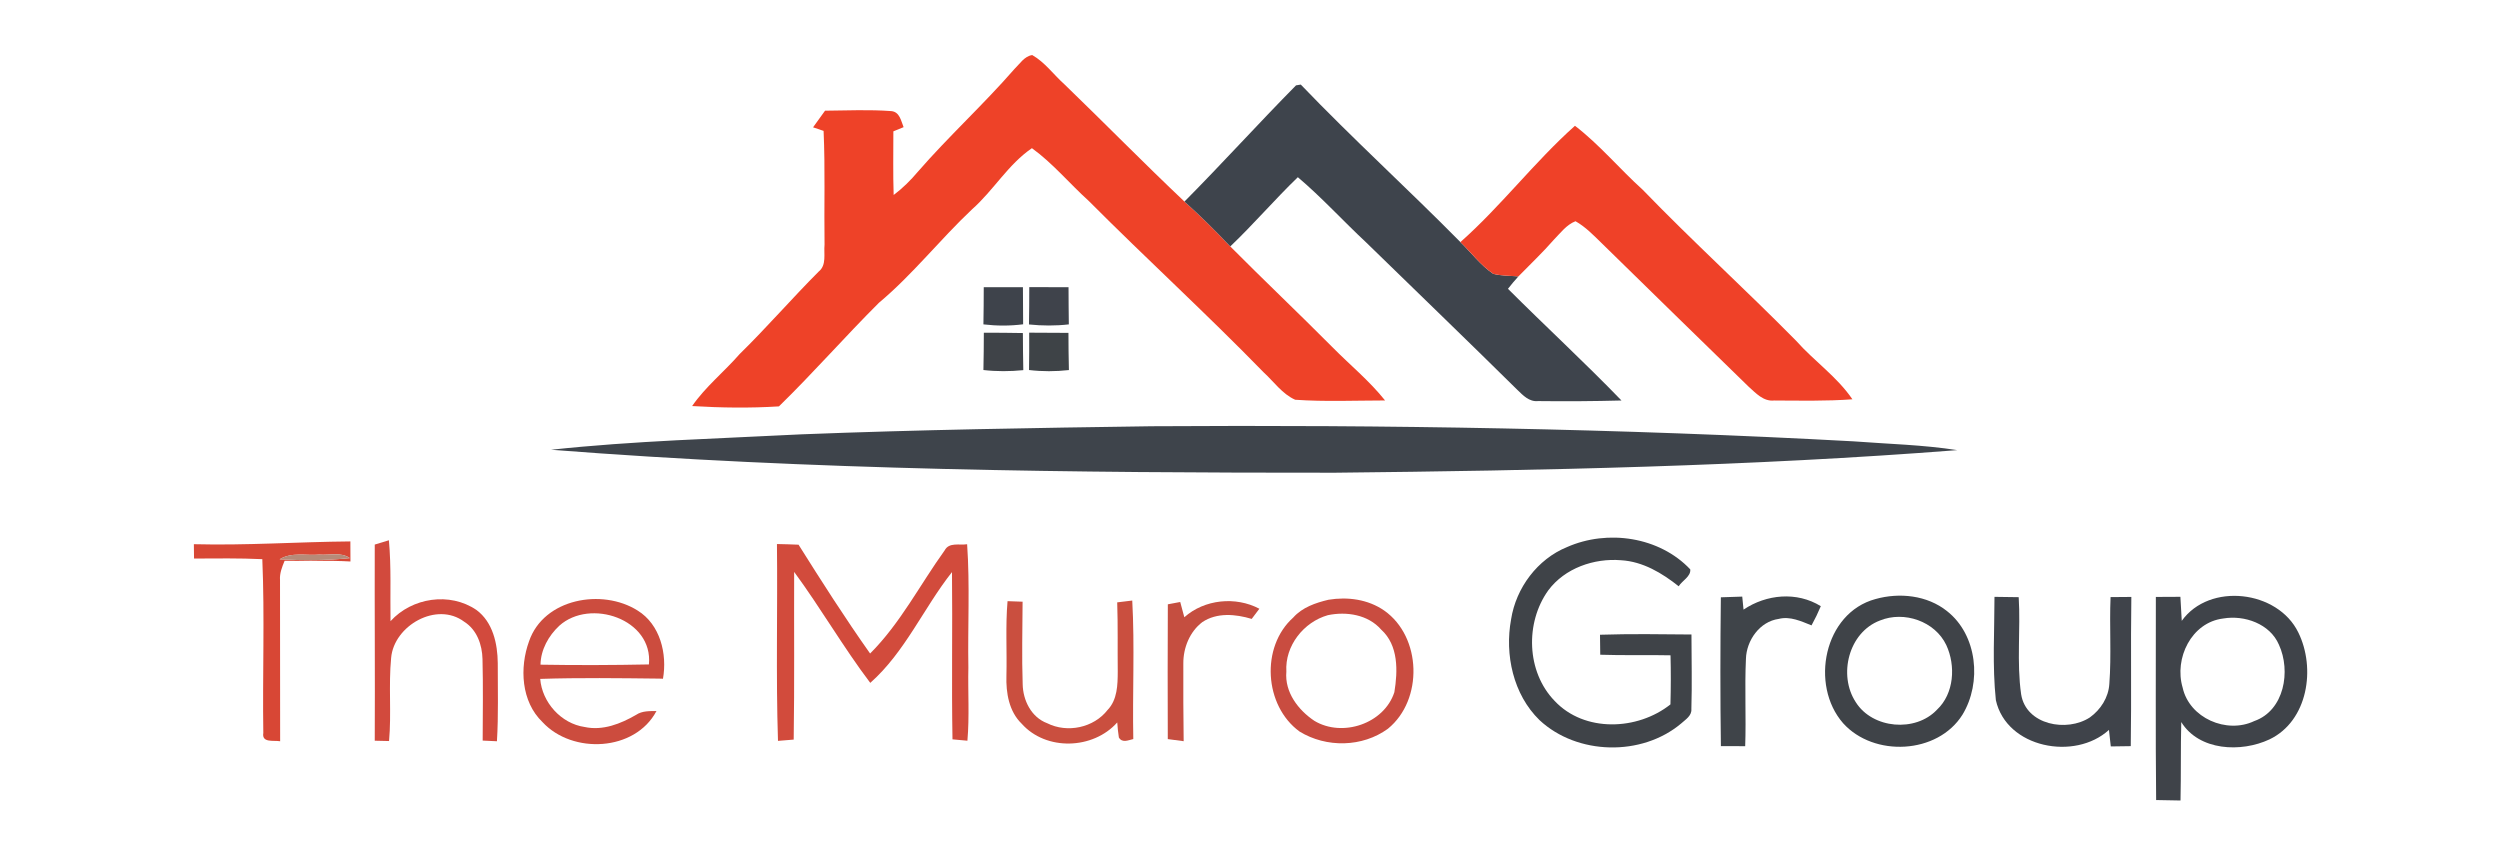 <?xml version="1.0" encoding="UTF-8" ?>
<!DOCTYPE svg PUBLIC "-//W3C//DTD SVG 1.1//EN" "http://www.w3.org/Graphics/SVG/1.1/DTD/svg11.dtd">
<svg width="603pt" height="209pt" viewBox="0 0 603 209" version="1.1" xmlns="http://www.w3.org/2000/svg">
<g id="#ffffffff">
</g>
<g id="#ee4228ff">
<path fill="#ee4228" opacity="1.00" d=" M 244.67 16.66 C 245.96 15.42 247.06 13.57 248.97 13.28 C 252.01 15.00 254.11 17.98 256.70 20.30 C 266.42 29.68 275.87 39.34 285.69 48.62 C 289.54 52.05 293.19 55.70 296.74 59.44 C 304.85 67.60 313.21 75.52 321.32 83.68 C 325.57 87.99 330.29 91.84 334.08 96.59 C 326.85 96.60 319.60 96.92 312.40 96.42 C 309.29 95.04 307.26 92.07 304.80 89.82 C 291.04 75.69 276.48 62.39 262.57 48.43 C 257.95 44.26 253.96 39.40 248.90 35.74 C 243.15 39.67 239.64 45.91 234.47 50.48 C 226.74 57.76 220.16 66.20 212.00 73.03 C 203.80 81.20 196.16 89.95 187.88 98.02 C 180.93 98.46 173.90 98.36 166.94 97.94 C 170.18 93.26 174.68 89.67 178.40 85.40 C 184.96 78.97 190.98 72.01 197.46 65.51 C 199.43 63.95 198.66 61.19 198.88 59.02 C 198.75 49.87 199.06 40.71 198.65 31.57 C 198.01 31.35 196.75 30.92 196.11 30.71 C 197.07 29.37 198.04 28.04 199.00 26.70 C 204.33 26.65 209.68 26.40 215.00 26.80 C 217.01 27.00 217.33 29.15 217.95 30.67 C 217.33 30.92 216.10 31.43 215.48 31.68 C 215.48 36.80 215.38 41.92 215.55 47.03 C 217.72 45.40 219.65 43.49 221.40 41.41 C 228.84 32.86 237.23 25.20 244.67 16.66 Z" />
</g>
<g id="#3e444cff">
<path fill="#3e444c" opacity="1.00" d=" M 312.60 20.59 C 312.89 20.54 313.46 20.45 313.75 20.40 C 326.23 33.42 339.58 45.56 352.25 58.39 C 354.88 60.95 357.11 63.98 360.17 66.05 C 362.15 66.54 364.22 66.52 366.25 66.66 C 365.36 67.62 364.53 68.63 363.72 69.66 C 372.77 78.71 382.21 87.40 391.10 96.60 C 384.39 96.78 377.67 96.82 370.97 96.74 C 368.84 96.96 367.36 95.36 365.98 94.03 C 353.90 82.10 341.67 70.33 329.52 58.48 C 323.96 53.30 318.84 47.65 313.04 42.74 C 307.44 48.14 302.38 54.07 296.74 59.44 C 293.19 55.70 289.54 52.05 285.69 48.62 C 294.81 39.42 303.51 29.80 312.60 20.59 Z" />
</g>
<g id="#ef4128ff">
<path fill="#ef4128" opacity="1.00" d=" M 352.25 58.39 C 362.08 49.69 370.08 39.08 379.88 30.34 C 385.85 34.92 390.66 40.76 396.23 45.78 C 408.25 58.21 421.06 69.85 433.21 82.18 C 437.55 87.08 443.10 90.86 446.80 96.31 C 440.53 96.77 434.22 96.63 427.93 96.60 C 425.33 96.89 423.51 94.81 421.75 93.25 C 409.93 81.74 398.12 70.22 386.34 58.67 C 384.37 56.75 382.43 54.72 380.01 53.36 C 377.83 54.21 376.39 56.19 374.80 57.81 C 372.10 60.91 369.11 63.72 366.25 66.66 C 364.22 66.52 362.15 66.54 360.17 66.05 C 357.11 63.98 354.88 60.95 352.25 58.39 Z" />
</g>
<g id="#fbfdfcff">
</g>
<g id="#3e434bff">
<path fill="#3e434b" opacity="1.00" d=" M 237.28 69.28 C 240.43 69.27 243.58 69.26 246.73 69.27 C 246.74 72.26 246.74 75.24 246.78 78.22 C 243.60 78.63 240.38 78.62 237.20 78.24 C 237.26 75.25 237.27 72.27 237.28 69.28 Z" />
</g>
<g id="#3f434bff">
<path fill="#3f434b" opacity="1.00" d=" M 248.26 69.25 C 251.42 69.24 254.57 69.25 257.73 69.28 C 257.75 72.27 257.75 75.26 257.80 78.24 C 254.61 78.61 251.38 78.59 248.19 78.26 C 248.25 75.25 248.25 72.25 248.26 69.25 Z" />
</g>
<g id="#3f4348ff">
<path fill="#3f4348" opacity="1.00" d=" M 237.30 80.25 C 240.44 80.24 243.58 80.28 246.72 80.33 C 246.74 83.31 246.75 86.30 246.82 89.28 C 243.62 89.60 240.39 89.62 237.20 89.25 C 237.27 86.25 237.29 83.25 237.30 80.25 Z" />
<path fill="#3f4348" opacity="1.00" d=" M 377.98 131.95 C 387.75 127.64 400.24 129.45 407.69 137.33 C 407.88 139.04 405.73 140.06 404.90 141.41 C 400.89 138.22 396.26 135.44 391.01 135.13 C 384.49 134.59 377.43 137.03 373.44 142.40 C 367.83 150.22 368.18 162.04 374.97 169.05 C 382.15 176.73 394.99 176.20 402.91 169.90 C 403.02 165.95 403.03 162.00 402.93 158.06 C 397.28 157.93 391.63 158.12 385.98 157.92 C 385.96 156.31 385.95 154.71 385.92 153.10 C 393.27 152.86 400.62 152.97 407.98 153.04 C 407.99 159.03 408.14 165.03 407.96 171.02 C 408.09 172.65 406.53 173.56 405.49 174.51 C 395.98 182.51 380.41 182.16 371.33 173.69 C 364.98 167.51 362.90 157.89 364.48 149.36 C 365.67 141.80 370.83 134.86 377.98 131.95 Z" />
<path fill="#3f4348" opacity="1.00" d=" M 452.37 144.49 C 458.14 142.87 464.83 143.57 469.62 147.40 C 476.96 153.16 478.05 164.65 473.35 172.38 C 467.35 181.96 451.95 182.67 444.55 174.43 C 436.51 165.23 439.91 147.85 452.37 144.49 M 453.46 149.66 C 445.88 152.51 443.31 162.83 447.62 169.38 C 451.67 175.80 462.02 176.68 467.19 171.19 C 471.35 167.30 471.75 160.56 469.45 155.60 C 466.72 149.83 459.26 147.30 453.46 149.66 Z" />
</g>
<g id="#3e4347ff">
<path fill="#3e4347" opacity="1.00" d=" M 248.24 80.24 C 251.39 80.26 254.55 80.25 257.71 80.29 C 257.73 83.28 257.73 86.27 257.82 89.26 C 254.62 89.62 251.39 89.63 248.20 89.25 C 248.25 86.24 248.26 83.24 248.24 80.24 Z" />
</g>
<g id="#3e444bff">
<path fill="#3e444b" opacity="1.00" d=" M 193.32 104.76 C 221.47 103.66 249.64 103.21 277.81 102.81 C 334.24 102.44 390.69 103.37 447.05 106.45 C 455.40 107.09 463.82 107.28 472.10 108.57 C 422.17 112.46 372.06 113.49 322.00 114.02 C 258.94 114.05 195.81 113.39 132.91 108.48 C 152.97 106.32 173.17 105.80 193.32 104.76 Z" />
</g>
<g id="#d84735ff">
<path fill="#d84735" opacity="1.00" d=" M 46.76 131.26 C 59.36 131.59 71.91 130.70 84.51 130.59 C 84.50 132.21 84.51 133.82 84.53 135.43 C 79.24 135.13 73.94 135.35 68.65 135.26 C 68.03 136.76 67.41 138.30 67.54 139.96 C 67.56 152.90 67.55 165.84 67.57 178.79 C 66.07 178.51 63.10 179.26 63.51 176.80 C 63.30 162.83 63.86 148.83 63.27 134.87 C 57.78 134.61 52.29 134.70 46.80 134.72 C 46.77 133.56 46.76 132.41 46.76 131.26 M 67.44 134.91 C 73.08 135.22 78.76 135.19 84.38 134.62 C 82.24 133.08 79.45 133.97 77.02 133.77 C 73.83 134.05 70.29 133.11 67.44 134.91 Z" />
</g>
<g id="#d24a3dff">
<path fill="#d24a3d" opacity="1.00" d=" M 90.39 131.35 C 91.53 131.01 92.67 130.66 93.80 130.31 C 94.40 136.80 94.09 143.32 94.19 149.83 C 99.36 144.13 108.49 142.74 114.91 147.12 C 118.89 150.05 120.02 155.27 120.06 159.95 C 120.04 166.23 120.25 172.52 119.86 178.79 C 118.71 178.73 117.57 178.67 116.42 178.63 C 116.45 172.08 116.54 165.53 116.38 158.98 C 116.30 155.51 115.03 151.90 111.98 149.97 C 105.35 144.98 95.01 150.90 94.34 158.69 C 93.70 165.36 94.44 172.07 93.84 178.74 C 92.69 178.70 91.54 178.67 90.39 178.66 C 90.47 162.89 90.34 147.12 90.39 131.35 Z" />
</g>
<g id="#d24b3cff">
<path fill="#d24b3c" opacity="1.00" d=" M 187.40 131.22 C 189.13 131.26 190.87 131.30 192.61 131.38 C 198.18 140.24 203.82 149.08 209.87 157.63 C 217.17 150.33 221.87 141.07 227.84 132.77 C 228.90 130.72 231.42 131.56 233.27 131.27 C 233.96 141.16 233.40 151.09 233.57 161.00 C 233.44 166.88 233.85 172.79 233.34 178.66 C 232.44 178.58 230.64 178.41 229.74 178.33 C 229.50 164.88 229.77 151.43 229.62 137.99 C 222.75 146.67 218.32 157.26 209.91 164.71 C 203.37 156.07 197.96 146.66 191.55 137.94 C 191.50 151.42 191.64 164.91 191.44 178.39 C 190.49 178.47 188.60 178.62 187.65 178.70 C 187.14 162.88 187.58 147.04 187.40 131.22 Z" />
</g>
<g id="#b68b79ff">
<path fill="#b68b79" opacity="1.00" d=" M 67.44 134.91 C 70.29 133.11 73.83 134.05 77.02 133.77 C 79.45 133.97 82.24 133.08 84.38 134.62 C 78.76 135.19 73.08 135.22 67.44 134.91 Z" />
</g>
<g id="#c94c40ff">
<path fill="#c94c40" opacity="1.00" d=" M 320.43 144.66 C 325.05 143.90 329.97 144.55 333.88 147.27 C 342.92 153.63 343.31 168.81 334.78 175.76 C 328.62 180.27 319.90 180.41 313.44 176.44 C 304.91 170.22 304.03 156.01 311.93 148.95 C 314.11 146.49 317.33 145.40 320.43 144.66 M 320.28 148.38 C 314.42 150.04 309.89 155.80 310.27 161.99 C 309.83 166.93 313.11 171.25 317.02 173.86 C 323.77 177.93 333.85 174.57 336.32 166.96 C 337.16 161.85 337.34 155.66 333.15 151.87 C 329.99 148.25 324.79 147.44 320.28 148.38 Z" />
</g>
<g id="#3f4449ff">
<path fill="#3f4449" opacity="1.00" d=" M 415.07 144.07 C 416.78 144.01 418.50 143.95 420.23 143.90 C 420.31 144.68 420.46 146.25 420.54 147.04 C 426.07 143.32 433.39 142.63 439.18 146.21 C 438.52 147.79 437.77 149.34 436.94 150.84 C 434.44 149.85 431.78 148.58 429.03 149.28 C 424.44 149.91 421.24 154.48 421.12 158.92 C 420.79 165.93 421.19 172.96 420.94 179.98 C 418.98 179.99 417.03 179.99 415.08 179.96 C 414.91 168.00 414.93 156.03 415.07 144.07 Z" />
</g>
<g id="#3f434aff">
<path fill="#3f434a" opacity="1.00" d=" M 481.07 143.96 C 483.01 143.99 484.96 144.01 486.91 144.04 C 487.39 151.84 486.39 159.72 487.50 167.47 C 488.68 174.88 498.55 176.67 504.08 173.04 C 506.69 171.16 508.56 168.24 508.77 164.99 C 509.30 158.01 508.77 151.00 509.07 144.02 C 510.73 144.00 512.40 143.98 514.08 143.98 C 513.90 155.97 514.13 167.97 513.94 179.97 C 512.33 179.99 510.72 180.02 509.12 180.04 C 508.97 178.71 508.82 177.38 508.68 176.05 C 500.46 183.57 483.96 180.43 481.40 168.87 C 480.53 160.61 481.07 152.25 481.07 143.96 Z" />
</g>
<g id="#3f4349ff">
<path fill="#3f4349" opacity="1.00" d=" M 519.99 143.98 C 521.95 143.97 523.93 143.97 525.91 143.95 C 526.01 145.88 526.14 147.81 526.24 149.75 C 532.91 140.41 549.40 142.36 554.35 152.55 C 558.60 161.14 556.70 173.89 547.40 178.34 C 540.58 181.54 530.44 181.14 526.12 174.16 C 525.96 180.47 526.08 186.77 525.94 193.08 C 523.97 193.03 522.01 193.00 520.06 192.97 C 519.89 176.64 520.02 160.31 519.99 143.98 M 536.25 149.18 C 528.55 150.12 524.37 158.82 526.45 165.84 C 528.06 173.19 537.07 177.10 543.73 173.92 C 550.99 171.37 552.60 161.85 549.68 155.51 C 547.52 150.46 541.38 148.31 536.25 149.18 Z" />
</g>
<g id="#cc4c3eff">
<path fill="#cc4c3e" opacity="1.00" d=" M 127.61 154.67 C 131.15 144.36 145.23 141.85 153.79 147.26 C 159.24 150.62 160.97 157.71 159.91 163.71 L 158.94 163.68 C 149.39 163.57 139.84 163.44 130.30 163.75 C 130.75 169.41 135.34 174.53 141.01 175.35 C 145.38 176.30 149.71 174.58 153.43 172.42 C 154.88 171.44 156.66 171.52 158.34 171.50 C 153.17 181.27 138.07 181.99 130.84 174.16 C 125.69 169.21 125.29 161.03 127.61 154.67 M 134.91 150.92 C 132.31 153.34 130.43 156.71 130.37 160.32 C 139.09 160.47 147.81 160.44 156.52 160.26 C 157.57 149.31 142.32 144.25 134.91 150.92 Z" />
</g>
<g id="#ca4f3fff">
<path fill="#ca4f3f" opacity="1.00" d=" M 243.02 145.00 C 244.23 145.04 245.44 145.09 246.65 145.13 C 246.62 151.76 246.44 158.40 246.67 165.02 C 246.74 168.93 248.75 173.01 252.58 174.44 C 257.43 176.88 263.82 175.54 267.16 171.23 C 269.51 168.79 269.59 165.18 269.60 162.00 C 269.54 156.43 269.66 150.86 269.47 145.29 C 270.67 145.15 271.88 145.00 273.10 144.85 C 273.71 155.97 273.13 167.13 273.35 178.26 C 272.15 178.53 270.68 179.28 269.87 177.88 C 269.68 176.67 269.56 175.46 269.48 174.25 C 263.66 180.80 252.32 181.17 246.43 174.56 C 243.36 171.59 242.62 167.10 242.75 163.01 C 242.90 157.00 242.50 150.99 243.02 145.00 Z" />
</g>
<g id="#c54e40ff">
<path fill="#c54e40" opacity="1.00" d=" M 281.68 145.76 C 282.67 145.57 283.67 145.38 284.67 145.20 C 285.00 146.43 285.33 147.65 285.66 148.88 C 290.52 144.54 298.05 143.80 303.76 146.83 C 303.30 147.45 302.37 148.67 301.91 149.28 C 298.03 148.11 293.52 147.69 289.99 150.06 C 286.96 152.37 285.40 156.25 285.42 160.00 C 285.39 166.26 285.42 172.52 285.50 178.78 C 284.22 178.61 282.94 178.44 281.67 178.27 C 281.63 167.43 281.63 156.59 281.68 145.76 Z" />
</g>
<g id="#f9fafaff">
</g>
<g id="#f9fcf9ff">
</g>
<g id="#f9fdfeff">
</g>
<g id="#f9fdfdff">
</g>
<g id="#fafbf7ff">
</g>
</svg>
